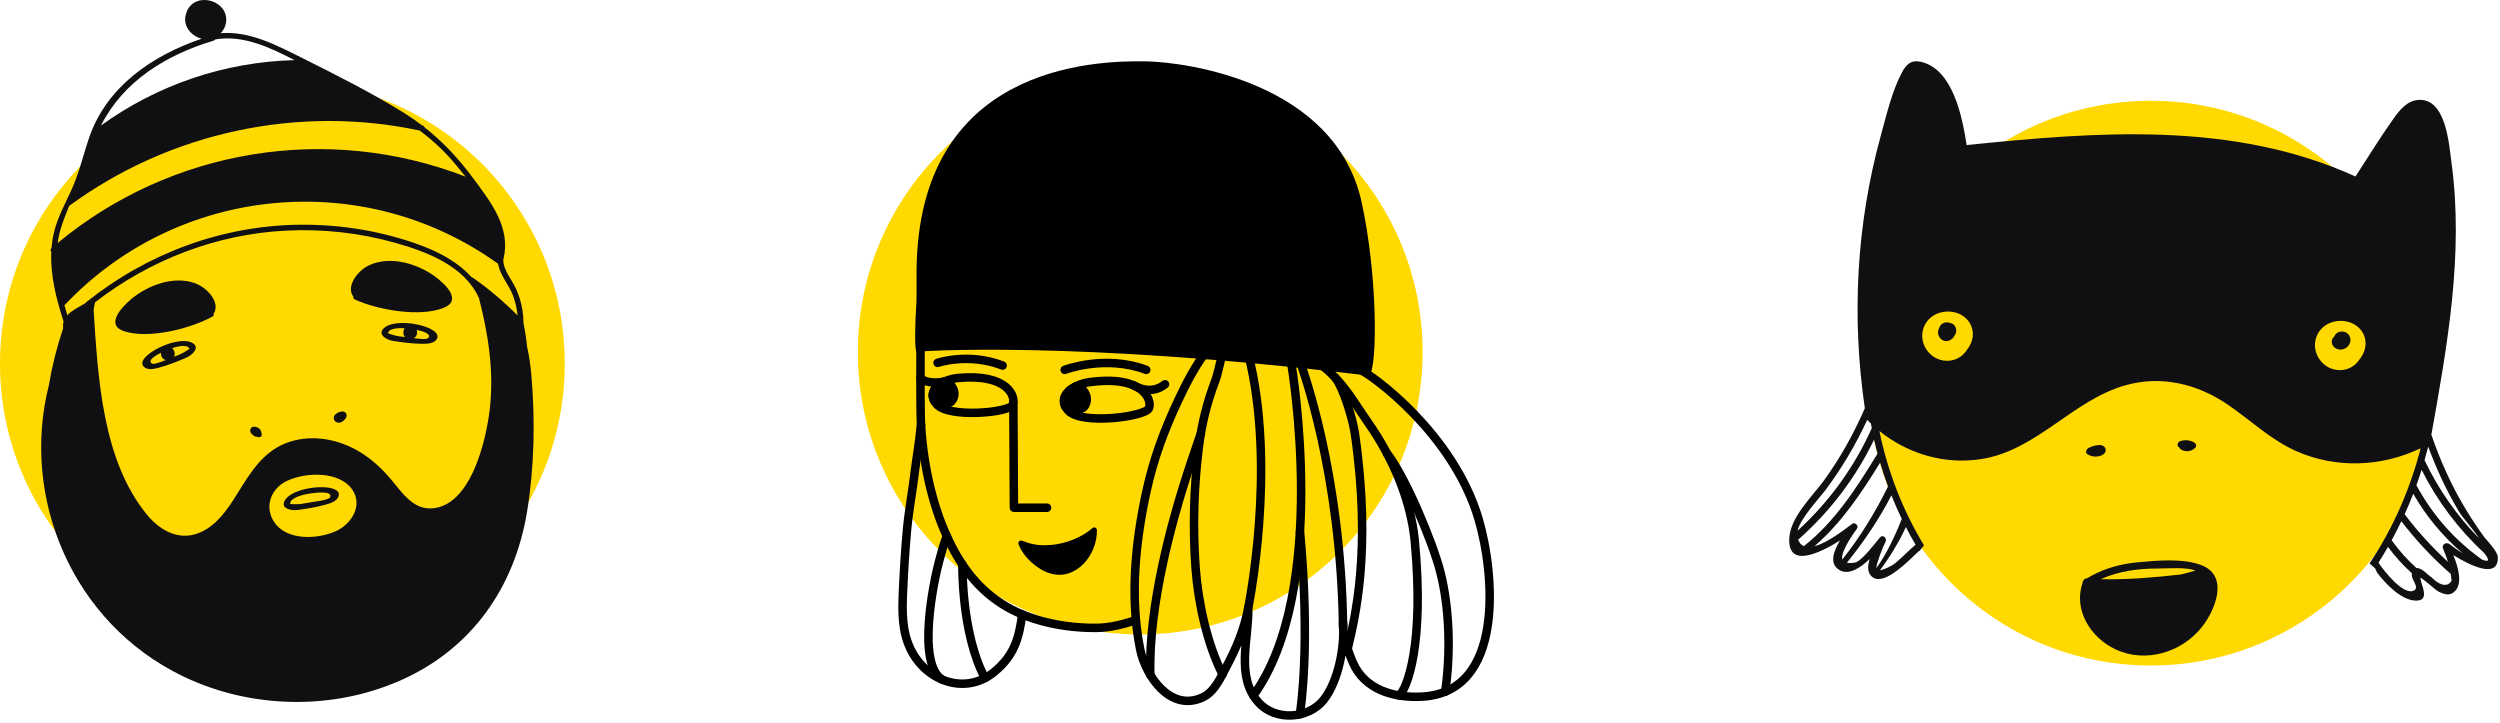 <svg width="204" height="59" viewBox="0 0 204 59" fill="none" xmlns="http://www.w3.org/2000/svg">
<path d="M23.042 52.707C35.768 52.707 46.084 42.391 46.084 29.665C46.084 16.939 35.768 6.623 23.042 6.623C10.316 6.623 0 16.939 0 29.665C0 42.391 10.316 52.707 23.042 52.707Z" fill="#FFD900"/>
<path d="M43.358 30.607C43.302 29.963 43.202 29.128 43.009 28.28C42.949 27.636 42.85 26.996 42.714 26.356C42.719 26.333 42.719 26.307 42.714 26.281C42.712 25.939 42.684 25.595 42.625 25.25C42.527 24.672 42.353 24.107 42.112 23.573C41.763 22.802 41.076 22.08 41.064 21.185C41.067 21.175 41.074 21.171 41.076 21.161C41.709 18.609 40.097 16.554 38.658 14.607C37.465 12.992 36.164 11.584 34.632 10.38C34.616 10.316 34.569 10.26 34.482 10.241C34.468 10.239 34.454 10.236 34.44 10.232C33.955 9.859 33.446 9.508 32.91 9.175C30.287 7.558 27.499 6.15 24.743 4.774C22.627 3.72 20.406 2.515 18.006 2.707C18.332 2.375 18.515 1.906 18.449 1.395C18.311 0.345 17.041 -0.248 16.091 0.099C15.618 0.273 15.29 0.678 15.189 1.119C14.857 2.037 15.569 2.946 16.459 3.155C12.45 4.523 8.717 7.04 7.281 11.214C6.786 12.65 6.472 14.084 5.837 15.479C5.324 16.608 4.717 17.702 4.417 18.916C4.307 19.357 4.239 19.802 4.204 20.245L4.197 20.252C4.089 20.343 4.112 20.465 4.187 20.545C4.094 22.471 4.597 24.402 5.188 26.235C5.136 26.417 5.136 26.605 5.15 26.795C4.637 28.32 4.248 29.869 3.986 31.444C1.664 40.613 5.898 50.84 14.943 55.191C20.441 57.837 27.075 57.989 32.664 55.529C38.47 52.974 41.99 47.953 43.007 41.759C43.605 38.129 43.682 34.267 43.358 30.607ZM17.444 3.312C17.505 3.293 17.542 3.258 17.568 3.216C19.827 2.832 22.011 3.86 24.031 4.905C18.341 5.055 12.853 6.907 8.239 10.244C10.048 6.665 13.49 4.495 17.444 3.314V3.312ZM4.708 19.83C4.766 19.397 4.86 18.965 4.996 18.537C5.186 17.939 5.413 17.358 5.652 16.786C5.666 16.779 5.678 16.777 5.692 16.767C13.861 10.787 24.352 8.533 34.25 10.654C35.347 11.481 36.357 12.414 37.247 13.508C37.484 13.798 37.737 14.103 37.995 14.417C26.74 10.051 13.992 12.139 4.705 19.83H4.708ZM27.393 43.348C25.901 44.016 23.389 44.135 22.372 42.598C21.575 41.394 22.079 40.011 23.178 39.367C23.182 39.362 23.187 39.357 23.192 39.355C23.243 39.327 23.3 39.301 23.354 39.273C23.372 39.263 23.389 39.254 23.407 39.245C24.928 38.516 27.642 38.439 28.706 39.896C29.664 41.208 28.694 42.767 27.393 43.35V43.348ZM39.972 33.333C39.691 35.828 38.445 41.382 35.152 41.487C33.599 41.536 32.692 40.02 31.801 38.992C31.103 38.185 30.316 37.464 29.404 36.904C27.7 35.859 25.603 35.432 23.665 36.041C21.554 36.705 20.471 38.495 19.37 40.271C18.625 41.475 17.779 42.76 16.455 43.392C14.73 44.217 13.113 43.357 11.998 42.003C8.351 37.579 7.993 30.785 7.639 25.302C7.665 25.086 7.705 24.873 7.763 24.662C12.255 21.192 17.699 19.092 23.389 18.816C26.358 18.67 29.343 19.001 32.207 19.802C34.883 20.55 37.899 21.712 39.082 24.318C39.843 27.256 40.315 30.293 39.972 33.328V33.333ZM38.599 22.675C38.564 22.649 38.529 22.64 38.496 22.637C37.432 21.442 35.937 20.617 34.377 20.034C31.229 18.86 27.829 18.305 24.476 18.337C18.1 18.398 11.972 20.697 7.016 24.676C6.99 24.697 6.974 24.721 6.962 24.744C6.5 25.021 5.877 25.311 5.495 25.719C5.413 25.452 5.333 25.185 5.258 24.913C14.51 15.092 29.692 13.646 40.647 21.527C40.8 22.476 41.5 23.176 41.852 24.097C42.058 24.636 42.178 25.185 42.231 25.738C41.111 24.613 39.904 23.587 38.604 22.673L38.599 22.675Z" fill="#101013"/>
<path d="M23.157 41.03C23.147 41.068 23.147 41.103 23.152 41.133C23.126 41.527 23.82 41.672 24.239 41.618C25.027 41.518 25.819 41.391 26.583 41.173C26.955 41.068 27.476 40.92 27.623 40.508C28.064 39.282 23.539 39.613 23.157 41.033V41.03ZM26.936 40.578C26.824 40.808 25.692 40.927 25.448 40.974C25.156 41.03 24.86 41.077 24.565 41.122C24.417 41.143 23.576 41.176 23.663 41.08C23.714 41.023 23.729 40.96 23.721 40.901C24.075 40.47 24.954 40.323 25.402 40.255C25.561 40.229 27.215 39.999 26.934 40.576L26.936 40.578Z" fill="#101013"/>
<path d="M31.183 26.949C31.162 26.982 31.152 27.015 31.15 27.048C31.014 27.418 31.637 27.753 32.057 27.819C32.839 27.943 33.636 28.046 34.431 28.053C34.819 28.055 35.358 28.062 35.616 27.709C36.385 26.656 31.951 25.695 31.183 26.949ZM31.654 27.141C31.719 27.102 31.75 27.045 31.759 26.989C32.073 26.776 32.584 26.757 33.02 26.788C32.872 27.012 32.879 27.312 33.048 27.502C32.867 27.481 32.687 27.462 32.507 27.437C32.359 27.416 31.541 27.209 31.654 27.141ZM34.934 27.584C34.81 27.72 34.194 27.652 33.767 27.594C33.84 27.552 33.908 27.498 33.955 27.423C34.049 27.275 34.06 27.083 33.999 26.919C34.513 27.029 35.241 27.249 34.937 27.582L34.934 27.584Z" fill="#101013"/>
<path d="M35.534 22.588C34.074 21.51 31.843 20.835 30.111 21.649C29.207 22.073 28.183 23.362 28.841 24.212C28.818 24.297 28.841 24.388 28.947 24.437C30.814 25.29 34.257 25.907 36.216 25.114C37.727 24.503 36.345 23.191 35.534 22.591V22.588Z" fill="#101013"/>
<path d="M11.768 29.958C12.108 30.234 12.628 30.094 13.003 29.993C13.769 29.787 14.514 29.487 15.241 29.168C15.63 28.997 16.148 28.517 15.925 28.193C15.913 28.163 15.897 28.135 15.869 28.107C14.809 27.087 10.76 29.133 11.77 29.958H11.768ZM14.706 28.91C14.538 28.981 14.369 29.044 14.198 29.11C14.315 28.882 14.245 28.589 14.046 28.409C14.46 28.271 14.96 28.158 15.316 28.287C15.339 28.341 15.384 28.388 15.456 28.409C15.581 28.446 14.842 28.852 14.704 28.908L14.706 28.91ZM13.134 28.786C13.115 28.96 13.176 29.142 13.303 29.262C13.366 29.323 13.446 29.358 13.525 29.379C13.127 29.543 12.548 29.763 12.394 29.663C12.016 29.417 12.663 29.02 13.134 28.786Z" fill="#101013"/>
<path d="M10.636 24.465C12.012 23.285 14.191 22.45 15.976 23.134C16.912 23.493 18.025 24.702 17.429 25.6C17.46 25.682 17.441 25.775 17.34 25.832C15.538 26.818 12.152 27.683 10.142 27.034C8.59 26.532 9.872 25.124 10.638 24.468L10.636 24.465Z" fill="#101013"/>
<path d="M27.886 33.581C27.724 33.599 27.546 33.663 27.426 33.775C27.422 33.778 27.417 33.778 27.41 33.782C27.178 33.942 27.173 34.291 27.428 34.436C27.719 34.602 28.024 34.384 28.197 34.155C28.403 33.883 28.235 33.538 27.883 33.581H27.886Z" fill="#101013"/>
<path d="M21.319 35.282C21.305 35.139 21.214 34.994 21.085 34.919C20.86 34.785 20.462 34.738 20.417 35.09C20.401 35.228 20.466 35.366 20.579 35.444H20.583C20.698 35.577 20.858 35.671 21.024 35.645C21.174 35.739 21.392 35.636 21.357 35.406C21.35 35.362 21.336 35.319 21.319 35.28V35.282Z" fill="#101013"/>
<path d="M93.042 51.769C105.768 51.769 116.084 41.453 116.084 28.727C116.084 16.001 105.768 5.685 93.042 5.685C80.316 5.685 70 16.001 70 28.727C70 41.453 80.316 51.769 93.042 51.769Z" fill="#FFD900"/>
<path d="M98.373 28.765C97.428 30.002 96.66 31.57 96.175 32.601C95.003 35.082 94.138 37.412 93.55 40.095C92.639 44.256 92.184 48.795 93.044 53.009C93.473 55.111 95.453 58.096 98.089 56.929C99.13 56.468 99.622 55.244 100.114 54.328C100.899 52.866 101.56 51.251 101.853 49.616C101.925 52.081 100.794 55.202 102.689 57.313C104.095 58.881 106.783 58.656 108.009 57.11C109.222 55.577 109.754 52.732 109.588 50.783C109.558 51.807 109.998 53.168 110.408 54.094C111.371 56.275 113.708 56.957 115.985 56.849C122.811 56.529 121.977 46.862 120.658 42.372C118.598 35.368 111.913 30.555 110.966 30.168C110.978 30.058 111.05 30.039 111.158 29.983" stroke="black" stroke-width="0.694" stroke-linecap="round" stroke-linejoin="round"/>
<path d="M75.115 28.39C75.115 29.753 75.101 32.193 75.127 33.777C75.174 36.83 75.842 40.43 77.037 43.242C78.075 45.688 79.471 47.814 81.754 49.278C83.961 50.694 86.893 51.261 89.484 51.235C90.586 51.225 91.594 50.951 92.606 50.635" stroke="black" stroke-width="0.694" stroke-linecap="round" stroke-linejoin="round"/>
<path d="M75.155 34.656C74.989 36.348 74.776 37.414 74.659 38.412C74.471 40.01 74.166 41.592 74.016 43.193C73.859 44.889 73.761 46.569 73.684 48.27C73.611 49.871 73.59 51.493 74.298 52.962C75.572 55.6 78.799 56.786 81.173 54.794C82.788 53.44 83.153 52.041 83.413 50.136" stroke="black" stroke-width="0.694" stroke-linecap="round" stroke-linejoin="round"/>
<path d="M78.173 30.845C76.936 30.96 75.434 31.818 76.428 32.983C77.409 34.135 82.333 33.674 82.63 33.043C82.926 32.415 82.302 30.461 78.173 30.843V30.845Z" stroke="black" stroke-width="0.694" stroke-linecap="round" stroke-linejoin="round"/>
<path d="M76.158 32.537C76.395 33.287 77.433 33.015 77.677 32.706C78.178 32.064 77.656 31.237 77.096 31.127L76.404 31.583L76.105 32.244L76.158 32.537Z" fill="black" stroke="black" stroke-width="0.694" stroke-linecap="round" stroke-linejoin="round"/>
<path d="M88.939 31.176C87.633 31.349 86.08 32.322 87.181 33.515C88.271 34.693 93.463 33.998 93.752 33.318C94.038 32.641 93.295 30.597 88.939 31.178V31.176Z" stroke="black" stroke-width="0.694" stroke-linecap="round" stroke-linejoin="round"/>
<path d="M86.879 33.05C87.162 33.833 88.247 33.503 88.493 33.163C88.997 32.462 88.407 31.609 87.809 31.516L87.266 31.862L86.879 32.523V33.05Z" fill="black" stroke="black" stroke-width="0.694" stroke-linecap="round" stroke-linejoin="round"/>
<path d="M89.508 43.256C89.506 43.073 89.293 42.967 89.154 43.087C88.271 43.863 86.94 44.362 85.836 44.46C84.705 44.561 84.128 44.399 83.397 44.123C83.224 44.057 83.05 44.224 83.111 44.395C83.498 45.465 84.646 46.473 85.677 46.787C87.781 47.429 89.546 45.301 89.508 43.256Z" fill="black"/>
<path d="M82.689 32.818L82.736 41.43H85.438" stroke="black" stroke-width="0.694" stroke-linecap="round" stroke-linejoin="round"/>
<path d="M106.076 29.463C106.23 29.946 109.424 38.489 109.595 51.146" stroke="black" stroke-width="0.694" stroke-linecap="round" stroke-linejoin="round"/>
<path d="M107.552 29.608C108.131 30.002 108.449 30.285 108.962 30.822C110.029 31.93 110.748 33.214 111.629 34.47C113.605 37.285 115.121 40.751 115.444 44.134C116.25 52.603 114.807 56.24 114.167 56.753" stroke="black" stroke-width="0.694" stroke-linecap="round" stroke-linejoin="round"/>
<path d="M99.758 28.87C99.54 29.594 99.383 30.494 99.175 31.047C98.49 32.851 98.062 34.564 97.825 36.477C97.415 39.764 97.319 43.059 97.562 46.365C97.766 49.126 98.495 52.554 99.76 55.019" stroke="black" stroke-width="0.694" stroke-linecap="round" stroke-linejoin="round"/>
<path d="M97.986 35.373C97.557 36.613 96.985 38.305 96.554 39.694C95.776 42.204 93.686 49.313 93.867 55.071" stroke="black" stroke-width="0.694" stroke-linecap="round" stroke-linejoin="round"/>
<path d="M108.965 30.822C109.656 31.731 110.397 34.25 110.563 35.405C111.943 44.983 110.54 50.525 109.97 52.931" stroke="black" stroke-width="0.694" stroke-linecap="round" stroke-linejoin="round"/>
<path d="M113.183 37.002C114.661 38.857 116.892 44.207 117.513 46.6C118.307 49.658 118.378 53.358 117.926 56.449" stroke="black" stroke-width="0.694" stroke-linecap="round" stroke-linejoin="round"/>
<path d="M77.26 43.752C77.025 44.303 76.798 45.179 76.641 45.758C76.189 47.41 74.764 54.213 76.913 55.471" stroke="black" stroke-width="0.694" stroke-linecap="round" stroke-linejoin="round"/>
<path d="M105.394 29.826C105.394 29.826 108.508 48.177 102.27 56.756" stroke="black" stroke-width="0.694" stroke-linecap="round" stroke-linejoin="round"/>
<path d="M106.076 43.38C106.076 43.38 106.973 51.715 106.076 58.288" stroke="black" stroke-width="0.694" stroke-linecap="round" stroke-linejoin="round"/>
<path d="M78.532 46.068C78.532 46.068 78.438 51.72 80.374 55.333" stroke="black" stroke-width="0.694" stroke-linecap="round" stroke-linejoin="round"/>
<path d="M76.507 29.608C76.507 29.608 79.017 28.75 81.813 29.826" stroke="black" stroke-width="0.694" stroke-linecap="round" stroke-linejoin="round"/>
<path d="M86.879 30.18C86.879 30.18 90.183 28.915 93.532 30.18" stroke="black" stroke-width="0.694" stroke-linecap="round" stroke-linejoin="round"/>
<path d="M111.114 16.518C108.965 6.679 96.735 5.064 93.532 5.006C88.981 4.924 74.944 5.519 74.79 22.067C74.78 23.166 74.822 24.296 74.743 25.395C74.703 25.936 74.6 28.195 74.775 28.701C74.775 28.701 87.181 27.701 111.732 30.658C111.826 30.67 111.793 30.63 111.76 30.616C112.417 29.726 112.398 22.402 111.114 16.521V16.518Z" fill="black"/>
<path d="M75.111 30.883C75.111 30.883 75.741 31.427 77.096 31.125" stroke="black" stroke-width="0.694" stroke-linecap="round" stroke-linejoin="round"/>
<path d="M92.508 31.443C92.508 31.443 93.855 32.338 95.067 31.356" stroke="black" stroke-width="0.694" stroke-linecap="round" stroke-linejoin="round"/>
<path d="M101.853 49.618C101.853 49.618 104.22 38.129 101.853 28.87" stroke="black" stroke-width="0.694" stroke-linecap="round" stroke-linejoin="round"/>
<path d="M175.503 54.306C188.229 54.306 198.545 43.99 198.545 31.264C198.545 18.538 188.229 8.222 175.503 8.222C162.778 8.222 152.461 18.538 152.461 31.264C152.461 43.99 162.778 54.306 175.503 54.306Z" fill="#FFD900"/>
<path d="M203.822 45.43C203.799 44.992 202.808 43.946 202.749 43.869C202.166 43.077 201.622 42.255 201.118 41.411C199.996 39.532 199.108 37.542 198.4 35.473C199.703 28.201 201.05 20.698 200.045 13.307C199.848 11.854 199.621 8.002 197.345 8.152C196.413 8.213 195.799 8.993 195.304 9.689C194.222 11.219 193.23 12.827 192.206 14.402C182.217 9.853 171.126 10.751 160.478 11.836C160.124 9.551 159.362 5.626 156.733 5.042C155.943 4.867 155.547 5.253 155.196 5.916C154.376 7.461 153.933 9.396 153.471 11.074C151.477 18.317 151.081 25.893 152.171 33.312C151.266 35.382 150.179 37.352 148.852 39.182C147.875 40.528 146.078 42.182 146.003 43.958C145.902 46.376 148.461 45.158 150.146 44.103C149.621 44.968 149.251 45.983 150.064 46.496C150.83 46.981 151.784 46.36 152.567 45.615C152.374 46.233 152.358 46.833 152.864 47.14C153.869 47.747 155.779 45.711 156.604 44.947C156.611 44.956 156.616 44.966 156.623 44.975L156.998 44.499C155.271 41.655 154.029 38.47 153.361 35.171C155.683 37.045 158.706 37.938 161.708 37.455C166.226 36.729 169.122 32.663 173.425 31.442C176.361 30.608 179.306 31.325 181.786 33.017C183.637 34.28 185.265 35.864 187.332 36.792C190.606 38.261 194.327 38.102 197.523 36.581C196.668 39.913 195.257 43.14 193.355 45.976L193.809 46.374L193.973 46.733C194.74 47.733 195.972 48.973 197.111 49.01C198.285 49.05 197.631 47.86 197.514 47.26C197.502 47.236 197.495 47.218 197.486 47.197C197.521 47.187 197.554 47.171 197.584 47.15C197.596 47.169 197.608 47.183 197.622 47.204L198.191 47.647C198.468 47.862 198.782 48.193 199.11 48.336C199.555 48.528 199.93 48.617 200.303 48.261C200.978 47.618 200.589 46.285 200.193 45.296C201.449 46.084 203.918 47.347 203.82 45.43H203.822ZM148.913 40.049C150.275 38.238 151.416 36.312 152.363 34.264C152.461 34.364 152.562 34.463 152.665 34.559C152.686 34.683 152.717 34.807 152.74 34.932C151.308 38.133 149.262 40.947 146.673 43.316C146.926 42.273 148.489 40.617 148.913 40.049ZM146.732 44.038C149.347 41.73 151.421 38.988 152.927 35.876C153.012 36.258 153.106 36.638 153.206 37.015C151.514 39.778 149.766 42.538 147.193 44.565C146.992 44.478 146.832 44.31 146.732 44.038ZM156.309 44.45C155.779 44.893 155.198 45.5 154.683 45.926C154.282 46.259 153.612 46.515 153.398 46.538C154.139 45.566 155.034 44.122 155.517 43.002C155.768 43.492 156.03 43.977 156.309 44.45ZM155.186 42.344C154.708 43.574 153.9 45.313 153.103 46.36C153.124 45.964 153.593 44.731 153.865 44.193C154.003 43.921 153.637 43.586 153.417 43.846C153.068 44.258 152.042 45.61 151.493 45.863C151.299 45.955 150.844 45.959 150.708 45.919C152.032 44.286 153.391 42.292 154.338 40.417C154.598 41.071 154.882 41.711 155.186 42.344ZM153.42 37.758C153.612 38.411 153.827 39.058 154.062 39.696C153.091 41.692 151.723 43.932 150.326 45.657C150.176 44.977 151.362 43.363 151.531 43.136C151.7 42.911 151.367 42.58 151.139 42.744C150.654 43.096 149.197 44.279 148.063 44.572C150.272 42.658 151.885 40.239 153.417 37.755L153.42 37.758ZM160.48 28.579C160.204 28.996 159.775 29.315 159.219 29.411C157.523 29.706 156.225 27.791 157.169 26.334C158.041 24.989 160.391 25.134 160.904 26.742C161.113 27.395 160.897 28.068 160.478 28.579H160.48ZM192.527 29.34C192.251 29.758 191.822 30.076 191.267 30.172C189.57 30.468 188.272 28.553 189.216 27.096C190.088 25.75 192.438 25.896 192.952 27.503C193.16 28.157 192.945 28.83 192.525 29.34H192.527ZM198.14 36.443C198.812 38.266 199.625 40.026 200.626 41.702C201.001 42.33 201.809 43.166 202.297 43.932C200.467 42.065 198.974 39.932 197.842 37.549C197.948 37.181 198.048 36.816 198.142 36.445L198.14 36.443ZM196.975 48.183C196.122 48.64 194.489 46.524 194.083 45.913C194.355 45.493 194.611 45.062 194.859 44.626C195.44 45.409 196.089 46.128 196.811 46.782C196.809 46.808 196.804 46.831 196.802 46.864C196.764 47.354 197.463 47.923 196.975 48.185V48.183ZM198.405 47.1C198.004 46.847 197.676 46.36 197.172 46.341C196.424 45.662 195.747 44.912 195.159 44.085C195.436 43.576 195.7 43.058 195.949 42.533C197.141 44.082 198.465 45.509 199.942 46.796C199.954 46.805 199.968 46.81 199.979 46.817L200.052 47.386C199.625 48.089 198.831 47.553 198.405 47.098V47.1ZM199.86 44.385C199.801 44.34 199.747 44.331 199.693 44.335C199.499 44.282 199.241 44.509 199.351 44.762C199.506 45.118 199.642 45.481 199.754 45.849C198.463 44.661 197.277 43.37 196.221 41.962C196.469 41.413 196.706 40.858 196.921 40.293C197.987 42.151 199.344 43.782 200.963 45.158C200.488 44.863 200.05 44.53 199.857 44.382L199.86 44.385ZM202.534 45.662C200.291 44.066 198.489 42.023 197.179 39.597C197.329 39.18 197.467 38.761 197.601 38.339C198.897 40.912 200.612 43.19 202.728 45.146C203.267 45.844 202.983 45.84 202.534 45.662Z" fill="#101013"/>
<path d="M190.484 27.449C190.325 27.576 190.238 27.791 190.278 27.995C190.337 28.29 190.609 28.487 190.897 28.52C191.506 28.588 192.012 27.953 191.701 27.391C191.431 26.903 190.679 26.955 190.484 27.447V27.449Z" fill="#101013"/>
<path d="M159.395 26.465C159.306 26.395 159.201 26.358 159.095 26.346C159.041 26.325 158.985 26.311 158.927 26.304C158.617 26.275 158.313 26.463 158.238 26.77C157.926 27.288 158.42 28.009 159.046 27.792C159.257 27.719 159.428 27.543 159.515 27.337C159.7 27.065 159.655 26.676 159.395 26.468V26.465Z" fill="#101013"/>
<path d="M170.364 37.085C170.62 37.233 170.91 37.292 171.203 37.242C171.456 37.2 171.796 37.064 171.824 36.767C171.85 36.481 171.59 36.317 171.33 36.315C171.009 36.315 170.685 36.422 170.402 36.563C170.378 36.575 170.364 36.596 170.348 36.612C170.338 36.619 170.331 36.626 170.322 36.636C170.317 36.642 170.31 36.647 170.306 36.654C170.2 36.778 170.181 36.98 170.362 37.083L170.364 37.085Z" fill="#101013"/>
<path d="M177.849 36.528C177.868 36.581 177.901 36.633 177.962 36.673C178.329 36.91 178.803 36.851 179.119 36.56C179.255 36.436 179.215 36.202 179.061 36.113C178.709 35.909 178.287 35.862 177.903 36C177.72 36.066 177.601 36.326 177.776 36.476C177.8 36.497 177.826 36.511 177.849 36.528Z" fill="#101013"/>
<path d="M172.626 52.989C175.081 54.137 178.025 53.245 179.674 51.166C180.755 49.805 181.894 47.037 179.696 46.142C178.191 45.53 176 45.737 174.435 45.884C172.93 46.025 171.564 46.425 170.28 47.199C170.165 47.199 170.046 47.253 169.994 47.386C169.994 47.391 169.992 47.393 169.989 47.398C169.95 47.447 169.933 47.506 169.936 47.562C169.174 49.769 170.585 52.031 172.626 52.987V52.989ZM176.164 46.388C176.984 46.388 178.343 46.264 179.154 46.552C178.758 46.674 178.362 46.782 177.964 46.878H177.957C175.756 47.121 173.626 47.314 171.426 47.26C172.907 46.592 174.489 46.388 176.162 46.39L176.164 46.388Z" fill="#101013"/>
</svg>
